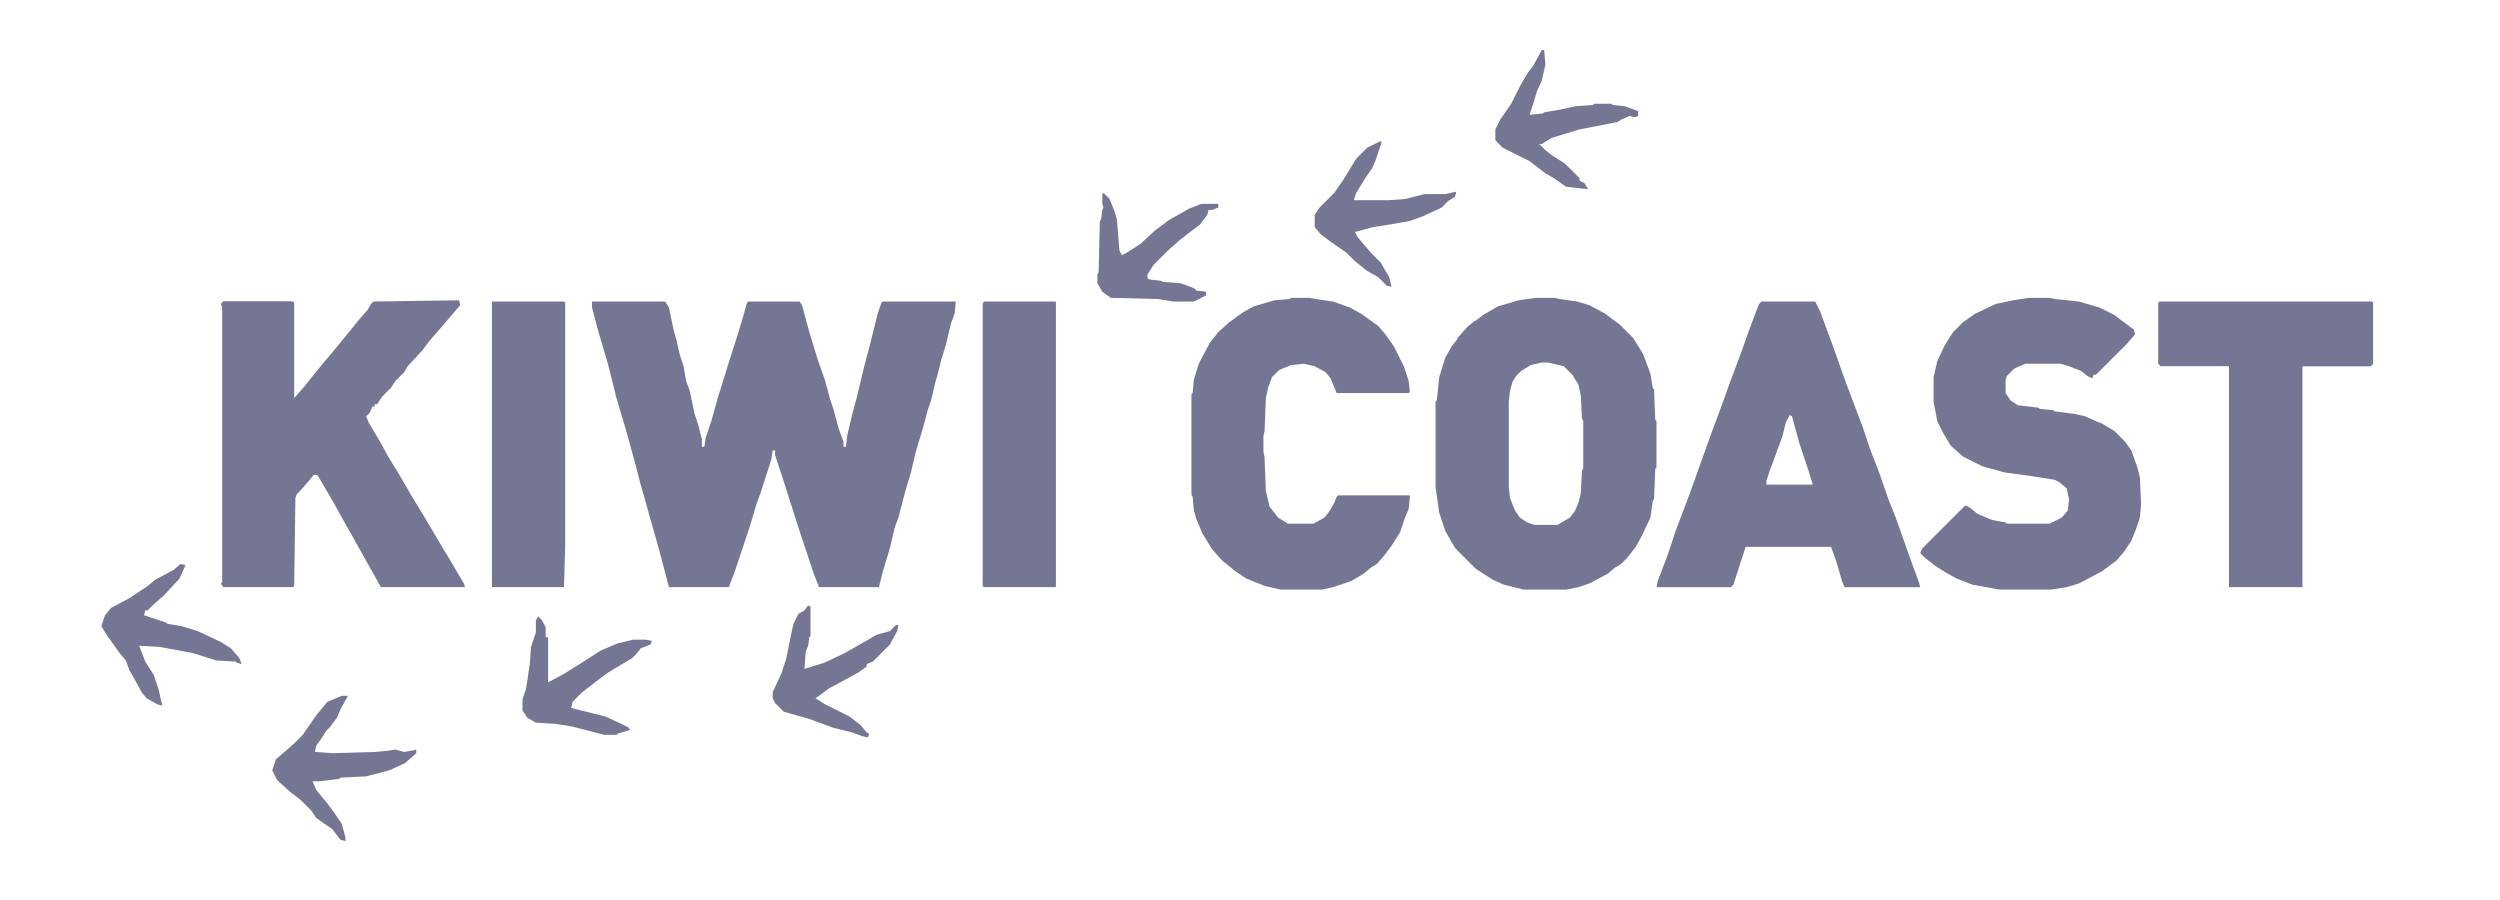 <?xml version="1.0" encoding="utf-8"?>
<svg viewBox="0 0 2048 737" xmlns="http://www.w3.org/2000/svg">
  <path transform="matrix(1, 0, 0, 1, 485, 247)" d="m0 0h60l3 5 4 19 2 7 3 13 3 9 2 12 3 8 4 19 3 9 3 12v6h2l1-7 5-15 5-18 9-29 8-25 5-17 2-7 1-1h42l2 3 6 22 7 23 6 17 4 15 3 9 4 15 4 11v4h2l1-9 4-17 4-15 6-25 4-15 7-28 3-9 1-1h60l-1 10-3 8-4 17-4 13-3 12-2 7-3 13-3 9-4 15-4 13-2 7-4 17-4 13-6 23-3 8-4 17-6 20-3 12h-49l-4-10-12-36-15-47-5-15v-4h-2l-1 7-9 28-3 8-6 20-12 36-5 13h-49l-5-19-4-15-15-53-3-12-8-29-8-27-7-28-8-27-5-19z" style="fill: rgb(117, 118, 147);"/>
  <path transform="matrix(1, 0, 0, 1, 376, 246)" d="m0 0 1 4-18 21-7 8-6 8-12 13-3 5-7 7-4 6-7 7-4 6h-2v2h-2l-2 5-3 3 2 5 10 17 6 11 8 13 11 19 11 18 10 17 12 20 10 17 1 3h-69l-5-9-9-16-10-18-8-14-6-11-14-24h-3l-4 5-7 8-3 3-1 3-1 72-1 1h-57l-2-3 1-1v-225l-1-3 2-2h57l1 1v78l1-1 7-8 8-10 9-11 6-7 18-22 4-5 7-8 3-5 2-2z" style="fill: rgb(117, 118, 147);"/>
  <path transform="matrix(1, 0, 0, 1, 1258, 244)" d="m0 0h15l5 1 14 2 10 3 13 7 12 9 11 11 8 13 6 16 2 12 1 1 1 25 1 1v38l-1 1-1 25-1 1-2 14-7 15-5 9-7 9-5 5-5 3-6 5-15 8-9 3-10 2h-35l-16-4-9-4-14-9-17-17-8-14-5-15-3-21v-70l1-1 2-19 5-16 5-9 7-9 6-7 13-10 12-7 17-5zm5 53-9 2-8 5-4 4-3 5-2 7-1 9v70l1 9 4 10 4 6 6 4 6 2h19l10-6 4-5 3-7 2-8 1-19 1-1v-39l-1-2-1-19-2-9-5-8-7-7-13-3z" style="fill: rgb(117, 118, 147);"/>
  <path transform="matrix(1, 0, 0, 1, 1443, 247)" d="m0 0h44l4 8 10 27 11 31 14 37 6 18 7 18 8 23 6 15 12 34 7 19 1 4h-62l-2-5-5-17-4-11h-70l-10 31-2 2h-61l1-5 8-21 7-21 11-29 10-28 9-25 6-16 9-25 9-24 6-17 8-21zm23 93-3 6-3 12-3 8-7 19-3 9v3h38l-3-10-8-24-6-22z" style="fill: rgb(117, 118, 147);"/>
  <path transform="matrix(1, 0, 0, 1, 1662, 244)" d="m0 0h17l5 1 19 2 17 5 12 6 16 12 1 4-7 8-25 25h-2l-1 3-4-2-5-4-10-4-7-2h-29l-9 4-6 6-1 3v11l4 6 6 4 17 2 1 1 11 1 1 1 16 2 9 2 9 4 5 2 10 6 9 9 5 7 5 14 2 8 1 22-1 11-3 9-4 10-6 9-6 7-12 9-19 10-10 3-13 2h-42l-22-4-13-5-9-5-8-5-9-7-4-4 2-4 35-35 4 2 6 5 12 5 11 2 1 1h35l10-5 5-6 1-9-2-9-6-5-4-2-19-3-22-3-18-5-16-8-10-9-6-10-5-10-3-16v-20l3-13 6-13 7-11 8-8 10-7 17-8 14-3z" style="fill: rgb(117, 118, 147);"/>
  <path transform="matrix(1, 0, 0, 1, 1058, 244)" d="m0 0h15l5 1 14 2 14 5 9 5 14 10 6 7 7 10 8 16 4 12 1 9-1 1h-59l-5-12-4-5-9-5-9-2-10 1-10 4-6 6-3 8-2 9-1 25v2l-1 4v13l1 5v2l1 25 3 13 7 9 8 5h21l9-5 4-5 4-7 2-5 1-1h59l-1 11-3 7-4 12-7 11-6 8-6 7-5 3-6 5-10 6-15 5-9 2h-34l-13-3-15-6-9-6-11-9-8-9-8-13-5-12-2-7-1-11-1-2v-82l1-1 1-11 4-13 9-17 7-9 9-8 11-8 9-5 17-5 12-1z" style="fill: rgb(117, 118, 147);"/>
  <path transform="matrix(1, 0, 0, 1, 1769, 247)" d="m0 0h174l1 1v50l-2 2h-56v181h-60v-181h-56l-2-2v-50z" style="fill: rgb(117, 118, 147);"/>
  <path transform="matrix(1, 0, 0, 1, 806, 247)" d="m0 0h59v234h-59l-1-1v-231z" style="fill: rgb(117, 118, 147);"/>
  <path transform="matrix(1, 0, 0, 1, 403, 247)" d="m0 0h59l1 1v200l-1 33h-59z" style="fill: rgb(117, 118, 147);"/>
  <path transform="matrix(1, 0, 0, 1, 904, 158)" d="m0 0 5 5 4 10 2 7 2 25 2 4 4-2 11-7 12-11 12-9 16-9 10-4h14v3l-5 2h-3l-1 4-6 8-8 6-9 7-10 9-11 11-5 8v3l2 1 9 1 2 1 14 1 11 4 2 2 8 1v3l-10 5h-17l-12-2-39-1-7-5-4-7v-7l1-2 1-42 1-1 1-8 1-2-1-3v-8z" style="fill: rgb(117, 118, 147);"/>
  <path transform="matrix(1, 0, 0, 1, 441, 505)" d="m0 0 3 3 3 6v8h2v37l13-7 16-10 14-9 14-6 13-3h10l5 1-1 3-8 3-4 5-3 3-20 12-8 6-13 10-8 8-1 5 28 7 13 6 6 3 1 2-10 3-1 1h-10l-27-7-13-2-16-1-7-4-4-6v-9l3-9 3-20 1-14 4-12v-10z" style="fill: rgb(117, 118, 147);"/>
  <path transform="matrix(1, 0, 0, 1, 148, 462)" d="m0 0 4 1-5 11-13 14-8 7-5 5h-2l-1 4 18 6 1 1 12 2 13 4 19 9 8 5 7 8 2 5-4-1-1-1-16-1-19-6-27-5-17-1 5 13 7 11 4 12 2 9 1 4-4-1-9-5-4-5-6-11-4-7-3-8-5-6-10-14-5-8 3-9 5-6 15-8 15-10 6-5 15-8z" style="fill: rgb(117, 118, 147);"/>
  <path transform="matrix(1, 0, 0, 1, 280, 570)" d="m0 0h5l-6 11-3 7-6 8-3 3-3 5-5 7-1 5 14 1 35-1 11-1 6-1 7 2 6-1 4-1v3l-9 8-13 6-19 5-21 1-1 1-16 2h-6l3 7 9 11 6 8 6 9 3 11v3l-4-1-7-9-6-4-7-5-4-6-9-9-8-6-11-10-4-8 3-9 7-6 8-7 7-7 11-16 5-6 4-5z" style="fill: rgb(117, 118, 147);"/>
  <path transform="matrix(1, 0, 0, 1, 1130, 116)" d="m0 0h2l-5 15-3 7-5 7-3 5-5 8-2 6h29l13-1 16-4h17l9-2-1 4-6 4-5 5-15 7-11 4-17 3-13 2-15 4 2 4 5 6 7 8 7 7 7 12 2 8-4-1-7-7-9-5-10-8-7-7-13-9-8-6-5-6v-10l4-6 12-12 7-10 11-18 9-9z" style="fill: rgb(117, 118, 147);"/>
  <path transform="matrix(1, 0, 0, 1, 1263, 41)" d="m0 0h2l1 12-3 13-4 9-3 10-3 9 11-1 1-1 12-2 14-3 14-1 1-1h14l1 1 10 1 11 4v4l-3 1-4-1-7 3-3 2-31 6-23 7-8 5h-2l5 5 5 4 11 7 12 12v2l4 2 3 5-18-2-10-7-7-4-13-10-22-11-6-6v-9l4-8 9-13 8-16 6-10 4-5z" style="fill: rgb(117, 118, 147);"/>
  <path transform="matrix(1, 0, 0, 1, 662, 496)" d="m0 0 2 1v24l-1 1-1 7-2 5-1 14 16-5 17-8 21-12 5-3 11-3 5-5h2l-1 5-6 11-14 14-5 2v2l-7 5-11 6-13 7-8 6-3 2 8 5 20 10 9 7 5 6 2 1-1 3-5-1-8-3-16-4-19-7-21-6-7-7-2-4v-5l7-15 4-12 4-20 2-9 4-8 5-3z" style="fill: rgb(117, 118, 147);"/>
  <path transform="matrix(1, 0, 0, 1, 1941, 247)" d="m0 0 3 1v50l-2 2h-56v181h-2v-182l1-1h57z" style="fill: rgb(117, 118, 147);"/>
  <path transform="matrix(1, 0, 0, 1, 1096, 406)" d="m0 0h59l-1 3v-2l-56 1-4 2z" style="fill: rgb(117, 118, 147);"/>
  <path transform="matrix(1, 0, 0, 1, 183, 247)" d="m0 0h56v1l-54 1-3 2v-3z" style="fill: rgb(117, 118, 147);"/>
  <path transform="matrix(1, 0, 0, 1, 1208, 263)" d="m0 0 2 1-16 16v-3l8-9z" style="fill: rgb(117, 118, 147);"/>
</svg>